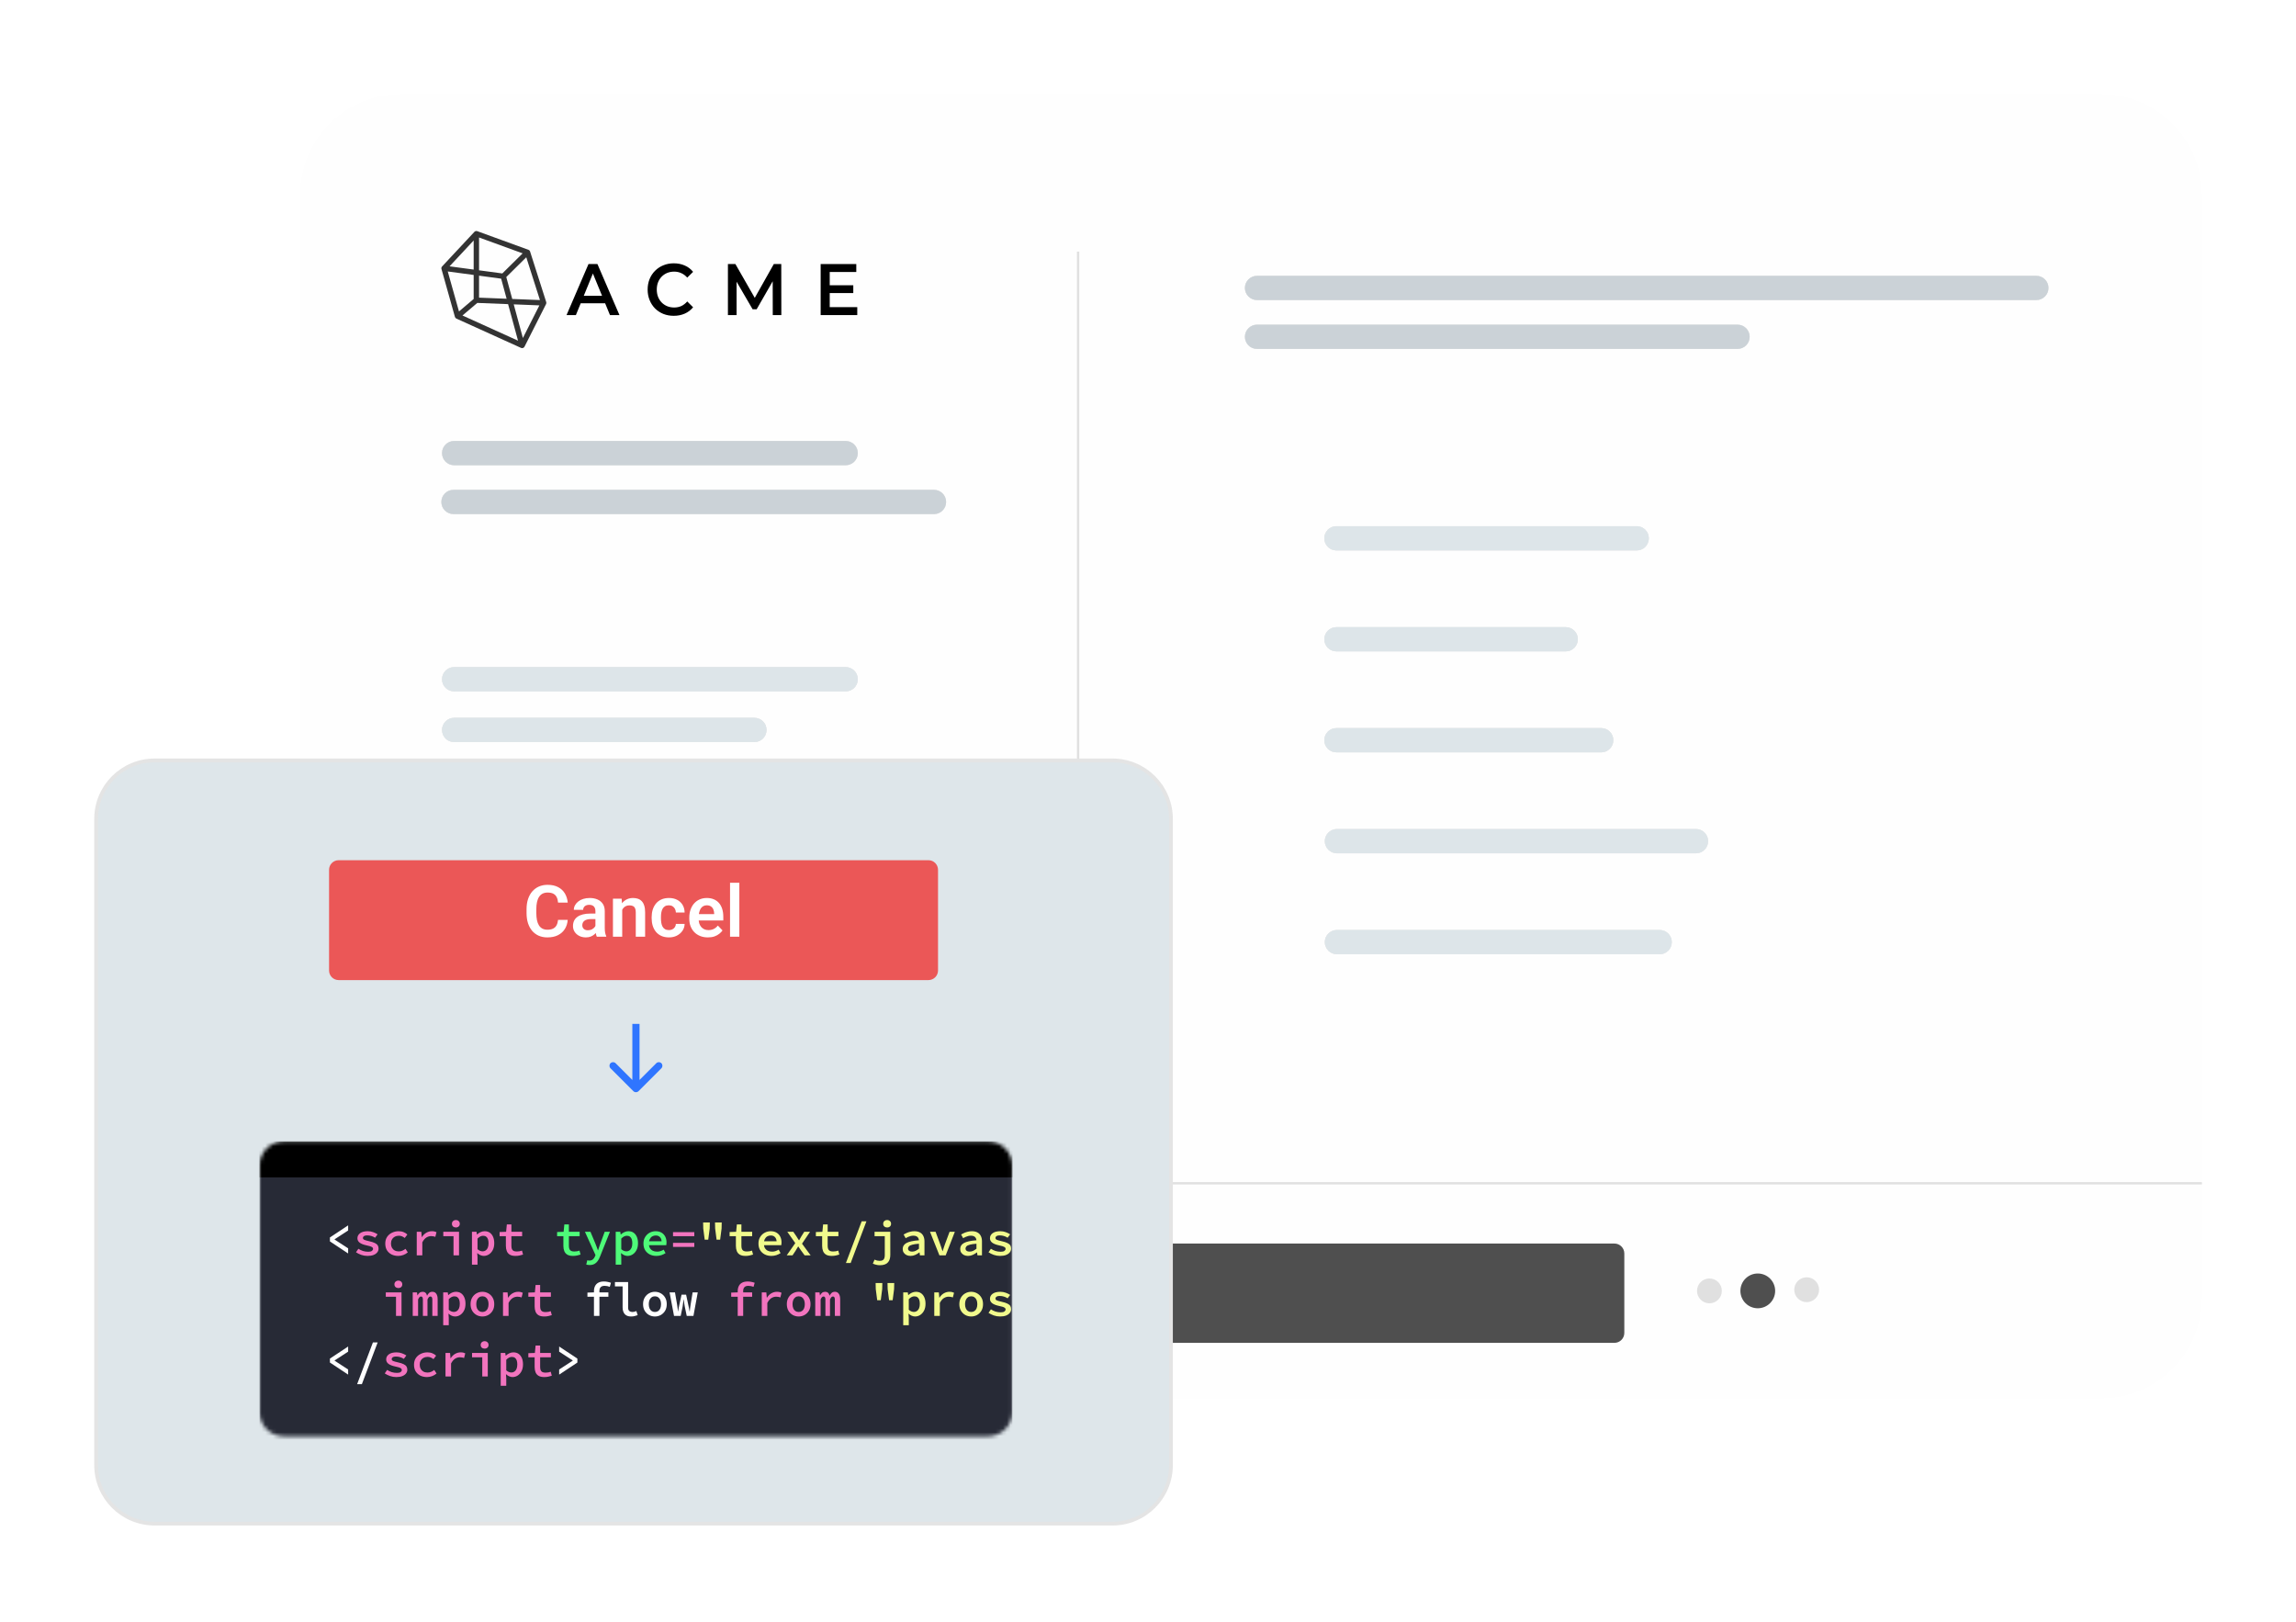 <svg width="610" height="431" viewBox="0 0 610 431" fill="none" xmlns="http://www.w3.org/2000/svg">
<g filter="url(#filter0_d_5740_4329)">
<path d="M558.18 25H106.533C91.721 25 79.713 37.008 79.713 51.82V344.693C79.713 359.506 91.721 371.513 106.533 371.513H558.18C572.993 371.513 585 359.506 585 344.693V51.82C585 37.008 572.993 25 558.18 25Z" fill="#FEFEFE"/>
<path fill-rule="evenodd" clip-rule="evenodd" d="M126.806 61.414C126.535 61.315 126.23 61.388 126.034 61.598L117.451 70.79C117.282 70.971 117.221 71.226 117.289 71.461L120.864 84.186C120.92 84.386 121.063 84.552 121.255 84.639L138.413 92.414C138.485 92.448 138.564 92.469 138.646 92.478C138.941 92.507 139.225 92.353 139.357 92.09L145.079 80.777C145.162 80.613 145.177 80.423 145.121 80.248L140.83 66.814C140.763 66.605 140.603 66.439 140.395 66.363L126.806 61.414ZM137.631 90.504L134.987 80.795L126.811 80.472L122.867 83.814L137.631 90.504ZM136.485 80.854L138.919 89.795L143.304 81.124L136.485 80.854ZM143.451 79.714L136.095 79.423L134.509 73.601L139.821 68.35L143.451 79.714ZM134.597 79.364L127.274 79.075V73.236L133.144 74.028L134.597 79.364ZM127.274 71.809L133.456 72.642L138.852 67.308L127.274 63.091V71.809ZM125.844 63.886V71.616L119.433 70.752L125.844 63.886ZM125.844 73.043V79.429L121.941 82.736L118.957 72.115L125.844 73.043Z" fill="#333333"/>
<path d="M150.518 83.706L156.353 70.147H158.724L164.577 83.706H162.058L157.038 71.483H158.001L153 83.706H150.518ZM153.204 80.567L153.852 78.592H160.854L161.502 80.567H153.204Z" fill="black"/>
<path d="M178.992 83.899C178.004 83.899 177.084 83.731 176.232 83.395C175.393 83.047 174.658 82.562 174.028 81.943C173.41 81.31 172.929 80.567 172.583 79.715C172.237 78.863 172.064 77.933 172.064 76.926C172.064 75.919 172.237 74.989 172.583 74.136C172.929 73.284 173.417 72.548 174.046 71.928C174.676 71.296 175.411 70.811 176.251 70.476C177.091 70.127 178.011 69.953 179.011 69.953C180.073 69.953 181.042 70.146 181.919 70.534C182.796 70.908 183.537 71.47 184.142 72.219L182.586 73.749C182.117 73.22 181.592 72.826 181.011 72.568C180.431 72.296 179.801 72.161 179.122 72.161C178.443 72.161 177.819 72.277 177.251 72.51C176.695 72.742 176.208 73.071 175.788 73.497C175.38 73.924 175.059 74.427 174.824 75.008C174.602 75.589 174.491 76.228 174.491 76.926C174.491 77.623 174.602 78.262 174.824 78.843C175.059 79.425 175.38 79.928 175.788 80.354C176.208 80.781 176.695 81.11 177.251 81.342C177.819 81.575 178.443 81.691 179.122 81.691C179.801 81.691 180.431 81.562 181.011 81.303C181.592 81.032 182.117 80.626 182.586 80.083L184.142 81.633C183.537 82.369 182.796 82.931 181.919 83.318C181.042 83.705 180.067 83.899 178.992 83.899Z" fill="black"/>
<path d="M193.396 83.706V70.147H195.379L201.047 80.044H200.009L205.586 70.147H207.567L207.585 83.706H205.308L205.288 73.885H205.77L201.028 82.156H199.953L195.138 73.885H195.693V83.706H193.396Z" fill="black"/>
<path d="M220.256 75.783H226.702V77.856H220.256V75.783ZM220.442 81.594H227.758V83.706H218.033V70.147H227.498V72.258H220.442V81.594Z" fill="black"/>
<path d="M541.016 73.276H333.966C332.189 73.276 330.748 74.717 330.748 76.494C330.748 78.272 332.189 79.713 333.966 79.713H541.016C542.794 79.713 544.235 78.272 544.235 76.494C544.235 74.717 542.794 73.276 541.016 73.276Z" fill="#E9E9E9"/>
<path d="M541.016 73.276H333.966C332.189 73.276 330.748 74.717 330.748 76.494C330.748 78.272 332.189 79.713 333.966 79.713H541.016C542.794 79.713 544.235 78.272 544.235 76.494C544.235 74.717 542.794 73.276 541.016 73.276Z" fill="#E9E9E9"/>
<path d="M541.016 73.276H333.966C332.189 73.276 330.748 74.717 330.748 76.494C330.748 78.272 332.189 79.713 333.966 79.713H541.016C542.794 79.713 544.235 78.272 544.235 76.494C544.235 74.717 542.794 73.276 541.016 73.276Z" fill="#CBD2D7"/>
<path d="M330.748 89.475C330.748 87.697 332.189 86.256 333.966 86.256H461.629C463.407 86.256 464.848 87.697 464.848 89.475C464.848 91.252 463.407 92.693 461.629 92.693H333.966C332.189 92.693 330.748 91.252 330.748 89.475Z" fill="#E9E9E9"/>
<path d="M330.748 89.475C330.748 87.697 332.189 86.256 333.966 86.256H461.629C463.407 86.256 464.848 87.697 464.848 89.475C464.848 91.252 463.407 92.693 461.629 92.693H333.966C332.189 92.693 330.748 91.252 330.748 89.475Z" fill="#E9E9E9"/>
<path d="M330.748 89.475C330.748 87.697 332.189 86.256 333.966 86.256H461.629C463.407 86.256 464.848 87.697 464.848 89.475C464.848 91.252 463.407 92.693 461.629 92.693H333.966C332.189 92.693 330.748 91.252 330.748 89.475Z" fill="#CBD2D7"/>
<path d="M585 314.357H79.713" stroke="#E0E0E0" stroke-width="0.615"/>
<path d="M286.432 283.544V66.839" stroke="#E0E0E0" stroke-width="0.615"/>
<path d="M268.526 339.72H183.775C181.998 339.72 180.557 341.161 180.557 342.939C180.557 344.716 181.998 346.157 183.775 346.157H268.526C270.303 346.157 271.744 344.716 271.744 342.939C271.744 341.161 270.303 339.72 268.526 339.72Z" fill="#E9E9E9"/>
<path d="M268.526 339.72H183.775C181.998 339.72 180.557 341.161 180.557 342.939C180.557 344.716 181.998 346.157 183.775 346.157H268.526C270.303 346.157 271.744 344.716 271.744 342.939C271.744 341.161 270.303 339.72 268.526 339.72Z" fill="#E9E9E9"/>
<path d="M268.526 339.72H183.775C181.998 339.72 180.557 341.161 180.557 342.939C180.557 344.716 181.998 346.157 183.775 346.157H268.526C270.303 346.157 271.744 344.716 271.744 342.939C271.744 341.161 270.303 339.72 268.526 339.72Z" fill="#CBD2D7"/>
<g filter="url(#filter1_d_5740_4329)">
<path d="M428.909 329.746H293.695C292.237 329.746 291.055 330.928 291.055 332.387V353.49C291.055 354.948 292.237 356.13 293.695 356.13H428.909C430.367 356.13 431.549 354.948 431.549 353.49V332.387C431.549 330.928 430.367 329.746 428.909 329.746Z" fill="#4F4F4F"/>
</g>
<path d="M454.158 346.238C455.98 346.238 457.456 344.761 457.456 342.94C457.456 341.118 455.98 339.641 454.158 339.641C452.336 339.641 450.859 341.118 450.859 342.94C450.859 344.761 452.336 346.238 454.158 346.238Z" fill="#E0E0E0"/>
<path d="M479.996 345.927C481.817 345.927 483.294 344.45 483.294 342.629C483.294 340.807 481.817 339.33 479.996 339.33C478.174 339.33 476.697 340.807 476.697 342.629C476.697 344.45 478.174 345.927 479.996 345.927Z" fill="#E0E0E0"/>
<path d="M467.006 347.556C469.556 347.556 471.623 345.489 471.623 342.939C471.623 340.389 469.556 338.321 467.006 338.321C464.456 338.321 462.389 340.389 462.389 342.939C462.389 345.489 464.456 347.556 467.006 347.556Z" fill="#4F4F4F"/>
<path d="M434.84 139.789H355.058C353.281 139.789 351.84 141.23 351.84 143.007C351.84 144.785 353.281 146.226 355.058 146.226H434.84C436.618 146.226 438.058 144.785 438.058 143.007C438.058 141.23 436.618 139.789 434.84 139.789Z" fill="#E9E9E9"/>
<path d="M434.84 139.789H355.058C353.281 139.789 351.84 141.23 351.84 143.007C351.84 144.785 353.281 146.226 355.058 146.226H434.84C436.618 146.226 438.058 144.785 438.058 143.007C438.058 141.23 436.618 139.789 434.84 139.789Z" fill="#E9E9E9"/>
<path d="M434.84 139.789H355.058C353.281 139.789 351.84 141.23 351.84 143.007C351.84 144.785 353.281 146.226 355.058 146.226H434.84C436.618 146.226 438.058 144.785 438.058 143.007C438.058 141.23 436.618 139.789 434.84 139.789Z" fill="#DDE5E9"/>
<path d="M425.41 193.429H355.058C353.281 193.429 351.84 194.87 351.84 196.648C351.84 198.425 353.281 199.866 355.058 199.866H425.41C427.187 199.866 428.628 198.425 428.628 196.648C428.628 194.87 427.187 193.429 425.41 193.429Z" fill="#E9E9E9"/>
<path d="M425.41 193.429H355.058C353.281 193.429 351.84 194.87 351.84 196.648C351.84 198.425 353.281 199.866 355.058 199.866H425.41C427.187 199.866 428.628 198.425 428.628 196.648C428.628 194.87 427.187 193.429 425.41 193.429Z" fill="#E9E9E9"/>
<path d="M425.41 193.429H355.058C353.281 193.429 351.84 194.87 351.84 196.648C351.84 198.425 353.281 199.866 355.058 199.866H425.41C427.187 199.866 428.628 198.425 428.628 196.648C428.628 194.87 427.187 193.429 425.41 193.429Z" fill="#DDE5E9"/>
<path d="M450.589 220.249H355.195C353.417 220.249 351.977 221.69 351.977 223.467C351.977 225.245 353.417 226.686 355.195 226.686H450.589C452.367 226.686 453.808 225.245 453.808 223.467C453.808 221.69 452.367 220.249 450.589 220.249Z" fill="#E9E9E9"/>
<path d="M450.589 220.249H355.195C353.417 220.249 351.977 221.69 351.977 223.467C351.977 225.245 353.417 226.686 355.195 226.686H450.589C452.367 226.686 453.808 225.245 453.808 223.467C453.808 221.69 452.367 220.249 450.589 220.249Z" fill="#E9E9E9"/>
<path d="M450.589 220.249H355.195C353.417 220.249 351.977 221.69 351.977 223.467C351.977 225.245 353.417 226.686 355.195 226.686H450.589C452.367 226.686 453.808 225.245 453.808 223.467C453.808 221.69 452.367 220.249 450.589 220.249Z" fill="#DDE5E9"/>
<path d="M440.942 247.069H355.195C353.417 247.069 351.977 248.51 351.977 250.287C351.977 252.065 353.417 253.506 355.195 253.506H440.942C442.72 253.506 444.16 252.065 444.16 250.287C444.16 248.51 442.72 247.069 440.942 247.069Z" fill="#E9E9E9"/>
<path d="M440.942 247.069H355.195C353.417 247.069 351.977 248.51 351.977 250.287C351.977 252.065 353.417 253.506 355.195 253.506H440.942C442.72 253.506 444.16 252.065 444.16 250.287C444.16 248.51 442.72 247.069 440.942 247.069Z" fill="#E9E9E9"/>
<path d="M440.942 247.069H355.195C353.417 247.069 351.977 248.51 351.977 250.287C351.977 252.065 353.417 253.506 355.195 253.506H440.942C442.72 253.506 444.16 252.065 444.16 250.287C444.16 248.51 442.72 247.069 440.942 247.069Z" fill="#DDE5E9"/>
<path d="M351.84 169.828C351.84 168.05 353.281 166.609 355.058 166.609H415.98C417.758 166.609 419.199 168.05 419.199 169.828C419.199 171.605 417.758 173.046 415.98 173.046H355.058C353.281 173.046 351.84 171.605 351.84 169.828Z" fill="#E9E9E9"/>
<path d="M351.84 169.828C351.84 168.05 353.281 166.609 355.058 166.609H415.98C417.758 166.609 419.199 168.05 419.199 169.828C419.199 171.605 417.758 173.046 415.98 173.046H355.058C353.281 173.046 351.84 171.605 351.84 169.828Z" fill="#E9E9E9"/>
<path d="M351.84 169.828C351.84 168.05 353.281 166.609 355.058 166.609H415.98C417.758 166.609 419.199 168.05 419.199 169.828C419.199 171.605 417.758 173.046 415.98 173.046H355.058C353.281 173.046 351.84 171.605 351.84 169.828Z" fill="#DDE5E9"/>
<path d="M224.685 177.23H120.654C118.876 177.23 117.436 178.671 117.436 180.448C117.436 182.226 118.876 183.667 120.654 183.667H224.685C226.463 183.667 227.904 182.226 227.904 180.448C227.904 178.671 226.463 177.23 224.685 177.23Z" fill="#E9E9E9"/>
<path d="M224.685 177.23H120.654C118.876 177.23 117.436 178.671 117.436 180.448C117.436 182.226 118.876 183.667 120.654 183.667H224.685C226.463 183.667 227.904 182.226 227.904 180.448C227.904 178.671 226.463 177.23 224.685 177.23Z" fill="#E9E9E9"/>
<path d="M224.685 177.23H120.654C118.876 177.23 117.436 178.671 117.436 180.448C117.436 182.226 118.876 183.667 120.654 183.667H224.685C226.463 183.667 227.904 182.226 227.904 180.448C227.904 178.671 226.463 177.23 224.685 177.23Z" fill="#DDE5E9"/>
<path d="M212.56 204.174H120.654C118.876 204.174 117.436 205.615 117.436 207.393C117.436 209.17 118.876 210.611 120.654 210.611H212.56C214.338 210.611 215.779 209.17 215.779 207.393C215.779 205.615 214.338 204.174 212.56 204.174Z" fill="#E9E9E9"/>
<path d="M212.56 204.174H120.654C118.876 204.174 117.436 205.615 117.436 207.393C117.436 209.17 118.876 210.611 120.654 210.611H212.56C214.338 210.611 215.779 209.17 215.779 207.393C215.779 205.615 214.338 204.174 212.56 204.174Z" fill="#E9E9E9"/>
<path d="M212.56 204.174H120.654C118.876 204.174 117.436 205.615 117.436 207.393C117.436 209.17 118.876 210.611 120.654 210.611H212.56C214.338 210.611 215.779 209.17 215.779 207.393C215.779 205.615 214.338 204.174 212.56 204.174Z" fill="#DDE5E9"/>
<path d="M117.436 220.864C117.436 219.086 118.877 217.646 120.654 217.646H186.964C188.742 217.646 190.183 219.086 190.183 220.864C190.183 222.642 188.742 224.082 186.964 224.082H120.654C118.877 224.082 117.436 222.642 117.436 220.864Z" fill="#E9E9E9"/>
<path d="M117.436 220.864C117.436 219.086 118.877 217.646 120.654 217.646H186.964C188.742 217.646 190.183 219.086 190.183 220.864C190.183 222.642 188.742 224.082 186.964 224.082H120.654C118.877 224.082 117.436 222.642 117.436 220.864Z" fill="#E9E9E9"/>
<path d="M117.436 220.864C117.436 219.086 118.877 217.646 120.654 217.646H186.964C188.742 217.646 190.183 219.086 190.183 220.864C190.183 222.642 188.742 224.082 186.964 224.082H120.654C118.877 224.082 117.436 222.642 117.436 220.864Z" fill="#DDE5E9"/>
<path d="M117.436 193.921C117.436 192.143 118.877 190.702 120.654 190.702H200.436C202.213 190.702 203.654 192.143 203.654 193.921C203.654 195.698 202.213 197.139 200.436 197.139H120.654C118.877 197.139 117.436 195.698 117.436 193.921Z" fill="#E9E9E9"/>
<path d="M117.436 193.921C117.436 192.143 118.877 190.702 120.654 190.702H200.436C202.213 190.702 203.654 192.143 203.654 193.921C203.654 195.698 202.213 197.139 200.436 197.139H120.654C118.877 197.139 117.436 195.698 117.436 193.921Z" fill="#E9E9E9"/>
<path d="M117.436 193.921C117.436 192.143 118.877 190.702 120.654 190.702H200.436C202.213 190.702 203.654 192.143 203.654 193.921C203.654 195.698 202.213 197.139 200.436 197.139H120.654C118.877 197.139 117.436 195.698 117.436 193.921Z" fill="#DDE5E9"/>
<path d="M224.685 117.154H120.654C118.876 117.154 117.436 118.595 117.436 120.372C117.436 122.15 118.876 123.591 120.654 123.591H224.685C226.463 123.591 227.904 122.15 227.904 120.372C227.904 118.595 226.463 117.154 224.685 117.154Z" fill="#E9E9E9"/>
<path d="M224.685 117.154H120.654C118.876 117.154 117.436 118.595 117.436 120.372C117.436 122.15 118.876 123.591 120.654 123.591H224.685C226.463 123.591 227.904 122.15 227.904 120.372C227.904 118.595 226.463 117.154 224.685 117.154Z" fill="#E9E9E9"/>
<path d="M224.685 117.154H120.654C118.876 117.154 117.436 118.595 117.436 120.372C117.436 122.15 118.876 123.591 120.654 123.591H224.685C226.463 123.591 227.904 122.15 227.904 120.372C227.904 118.595 226.463 117.154 224.685 117.154Z" fill="#CBD2D7"/>
<path d="M117.262 133.353C117.262 131.575 118.703 130.134 120.48 130.134H248.143C249.921 130.134 251.361 131.575 251.361 133.353C251.361 135.13 249.921 136.571 248.143 136.571H120.48C118.703 136.571 117.262 135.13 117.262 133.353Z" fill="#E9E9E9"/>
<path d="M117.262 133.353C117.262 131.575 118.703 130.134 120.48 130.134H248.143C249.921 130.134 251.361 131.575 251.361 133.353C251.361 135.13 249.921 136.571 248.143 136.571H120.48C118.703 136.571 117.262 135.13 117.262 133.353Z" fill="#E9E9E9"/>
<path d="M117.262 133.353C117.262 131.575 118.703 130.134 120.48 130.134H248.143C249.921 130.134 251.361 131.575 251.361 133.353C251.361 135.13 249.921 136.571 248.143 136.571H120.48C118.703 136.571 117.262 135.13 117.262 133.353Z" fill="#CBD2D7"/>
</g>
<g filter="url(#filter2_d_5740_4329)">
<path d="M295.547 202.012H41.093C32.502 202.012 25.537 208.976 25.537 217.567V389.215C25.537 397.806 32.502 404.77 41.093 404.77H295.547C304.138 404.77 311.103 397.806 311.103 389.215V217.567C311.103 208.976 304.138 202.012 295.547 202.012Z" fill="#DEE6EA"/>
<g filter="url(#filter3_d_5740_4329)">
<path d="M246.667 226.149H89.972C88.565 226.149 87.424 227.29 87.424 228.697V255.45C87.424 256.857 88.565 257.998 89.972 257.998H246.667C248.074 257.998 249.214 256.857 249.214 255.45V228.697C249.214 227.29 248.074 226.149 246.667 226.149Z" fill="#EB5757"/>
</g>
<path d="M148.263 244.376H150.83C150.762 245.284 150.51 246.09 150.074 246.793C149.639 247.489 149.033 248.037 148.255 248.435C147.477 248.833 146.535 249.032 145.427 249.032C144.575 249.032 143.807 248.883 143.123 248.584C142.445 248.279 141.863 247.847 141.378 247.287C140.899 246.721 140.532 246.043 140.276 245.253C140.022 244.457 139.895 243.564 139.895 242.575V241.54C139.895 240.551 140.025 239.658 140.286 238.862C140.548 238.065 140.921 237.387 141.406 236.828C141.897 236.262 142.485 235.826 143.17 235.521C143.86 235.217 144.631 235.064 145.484 235.064C146.591 235.064 147.526 235.269 148.292 235.68C149.057 236.084 149.652 236.641 150.074 237.35C150.497 238.059 150.752 238.874 150.839 239.795H148.273C148.224 239.222 148.099 238.737 147.9 238.339C147.708 237.941 147.415 237.639 147.023 237.434C146.637 237.223 146.124 237.117 145.484 237.117C144.986 237.117 144.547 237.21 144.167 237.397C143.794 237.583 143.483 237.863 143.235 238.237C142.986 238.604 142.8 239.064 142.675 239.618C142.551 240.165 142.489 240.799 142.489 241.521V242.575C142.489 243.266 142.544 243.885 142.656 244.432C142.769 244.98 142.942 245.443 143.178 245.822C143.415 246.202 143.72 246.491 144.093 246.69C144.467 246.889 144.911 246.989 145.427 246.989C146.056 246.989 146.566 246.889 146.958 246.69C147.356 246.491 147.657 246.199 147.862 245.813C148.075 245.427 148.208 244.948 148.263 244.376ZM158.192 246.699V242.044C158.192 241.701 158.133 241.406 158.014 241.157C157.896 240.908 157.716 240.715 157.473 240.579C157.231 240.442 156.923 240.373 156.55 240.373C156.22 240.373 155.931 240.429 155.682 240.541C155.439 240.653 155.253 240.812 155.122 241.017C154.991 241.216 154.927 241.446 154.927 241.708H152.454C152.454 241.291 152.552 240.896 152.752 240.523C152.952 240.143 153.234 239.807 153.601 239.515C153.974 239.216 154.419 238.983 154.935 238.815C155.458 238.647 156.042 238.563 156.689 238.563C157.455 238.563 158.135 238.694 158.733 238.955C159.337 239.21 159.809 239.596 160.151 240.112C160.5 240.628 160.674 241.278 160.674 242.062V246.466C160.674 246.97 160.705 247.402 160.767 247.763C160.836 248.118 160.935 248.426 161.065 248.687V248.845H158.556C158.438 248.59 158.348 248.267 158.285 247.875C158.223 247.477 158.192 247.085 158.192 246.699ZM158.537 242.697L158.556 244.162H156.997C156.612 244.162 156.273 244.202 155.98 244.283C155.688 244.357 155.449 244.469 155.262 244.619C155.076 244.762 154.935 244.936 154.842 245.141C154.748 245.34 154.702 245.567 154.702 245.822C154.702 246.071 154.758 246.295 154.87 246.494C154.988 246.693 155.156 246.852 155.374 246.97C155.598 247.082 155.859 247.138 156.158 247.138C156.593 247.138 156.972 247.051 157.296 246.877C157.619 246.696 157.871 246.479 158.052 246.224C158.232 245.969 158.328 245.726 158.341 245.496L159.05 246.56C158.963 246.815 158.833 247.085 158.659 247.371C158.484 247.657 158.26 247.925 157.986 248.174C157.713 248.423 157.383 248.628 156.997 248.79C156.612 248.951 156.163 249.032 155.654 249.032C155.001 249.032 154.416 248.901 153.9 248.64C153.384 248.379 152.976 248.021 152.677 247.567C152.379 247.113 152.23 246.597 152.23 246.018C152.23 245.483 152.329 245.011 152.528 244.6C152.727 244.19 153.022 243.844 153.415 243.564C153.807 243.278 154.291 243.064 154.87 242.921C155.454 242.771 156.124 242.697 156.876 242.697H158.537ZM165.311 240.905V248.845H162.848V238.75H165.162L165.311 240.905ZM164.92 243.434H164.191C164.198 242.7 164.297 242.034 164.489 241.437C164.683 240.84 164.953 240.327 165.302 239.897C165.657 239.468 166.076 239.138 166.561 238.908C167.047 238.678 167.588 238.563 168.185 238.563C168.67 238.563 169.109 238.632 169.501 238.768C169.892 238.905 170.228 239.123 170.508 239.422C170.794 239.72 171.012 240.112 171.161 240.597C171.317 241.076 171.395 241.667 171.395 242.37V248.845H168.913V242.351C168.913 241.891 168.844 241.527 168.708 241.26C168.577 240.992 168.384 240.803 168.128 240.691C167.881 240.579 167.573 240.523 167.205 240.523C166.826 240.523 166.493 240.6 166.207 240.756C165.927 240.905 165.691 241.114 165.498 241.381C165.311 241.649 165.167 241.956 165.069 242.305C164.969 242.653 164.92 243.029 164.92 243.434ZM177.712 247.091C178.06 247.091 178.37 247.023 178.645 246.886C178.919 246.749 179.136 246.556 179.297 246.308C179.466 246.059 179.556 245.77 179.569 245.44H181.891C181.88 246.124 181.686 246.737 181.313 247.278C180.94 247.819 180.442 248.248 179.82 248.566C179.204 248.877 178.514 249.032 177.749 249.032C176.971 249.032 176.293 248.901 175.715 248.64C175.136 248.379 174.654 248.015 174.268 247.549C173.889 247.082 173.603 246.541 173.41 245.925C173.223 245.309 173.13 244.65 173.13 243.947V243.648C173.13 242.945 173.223 242.286 173.41 241.67C173.603 241.054 173.889 240.513 174.268 240.047C174.654 239.58 175.136 239.216 175.715 238.955C176.293 238.694 176.968 238.563 177.74 238.563C178.554 238.563 179.269 238.722 179.885 239.039C180.507 239.356 180.992 239.804 181.341 240.383C181.696 240.961 181.88 241.642 181.891 242.426H179.569C179.556 242.065 179.475 241.742 179.325 241.456C179.176 241.17 178.965 240.939 178.691 240.765C178.418 240.591 178.085 240.504 177.692 240.504C177.276 240.504 176.927 240.591 176.647 240.765C176.374 240.939 176.159 241.179 176.004 241.484C175.855 241.782 175.748 242.118 175.686 242.491C175.63 242.858 175.603 243.244 175.603 243.648V243.947C175.603 244.357 175.63 244.749 175.686 245.123C175.748 245.496 175.855 245.832 176.004 246.13C176.159 246.423 176.374 246.656 176.647 246.83C176.927 247.004 177.283 247.091 177.712 247.091ZM188.068 249.032C187.304 249.032 186.616 248.908 186.007 248.659C185.397 248.41 184.878 248.065 184.448 247.623C184.025 247.175 183.699 246.656 183.468 246.065C183.244 245.468 183.133 244.827 183.133 244.143V243.77C183.133 242.992 183.244 242.286 183.468 241.652C183.693 241.011 184.01 240.46 184.42 240C184.831 239.54 185.322 239.185 185.895 238.936C186.467 238.688 187.099 238.563 187.788 238.563C188.504 238.563 189.135 238.684 189.683 238.927C190.23 239.163 190.687 239.499 191.054 239.935C191.421 240.37 191.698 240.893 191.884 241.502C192.071 242.106 192.164 242.774 192.164 243.508V244.544H184.253V242.846H189.739V242.659C189.726 242.267 189.652 241.91 189.515 241.586C189.378 241.257 189.166 240.995 188.881 240.803C188.594 240.603 188.224 240.504 187.77 240.504C187.403 240.504 187.083 240.585 186.809 240.747C186.542 240.902 186.318 241.126 186.137 241.418C185.963 241.705 185.833 242.047 185.745 242.445C185.658 242.843 185.615 243.284 185.615 243.77V244.143C185.615 244.566 185.671 244.958 185.782 245.319C185.9 245.679 186.072 245.993 186.296 246.261C186.526 246.522 186.799 246.727 187.117 246.877C187.44 247.02 187.808 247.091 188.218 247.091C188.734 247.091 189.2 246.992 189.618 246.793C190.04 246.588 190.407 246.286 190.718 245.888L191.96 247.175C191.748 247.486 191.462 247.785 191.101 248.071C190.746 248.357 190.317 248.59 189.813 248.771C189.31 248.945 188.728 249.032 188.068 249.032ZM196.429 234.514V248.845H193.956V234.514H196.429Z" fill="white"/>
<path d="M168.281 289.886C168.654 290.259 169.258 290.259 169.631 289.886L175.712 283.805C176.085 283.432 176.085 282.827 175.712 282.454C175.338 282.081 174.733 282.081 174.361 282.454L168.955 287.859L163.551 282.454C163.178 282.081 162.573 282.081 162.2 282.454C161.827 282.827 161.827 283.432 162.2 283.805L168.281 289.886ZM168.001 272.012V289.21L169.911 289.21V272.012H168.001Z" fill="#2F75FF"/>
<mask id="mask0_5740_4329" style="mask-type:luminance" maskUnits="userSpaceOnUse" x="68" y="303" width="201" height="79">
<path d="M262.524 303.223H75.388C71.833 303.223 68.951 306.105 68.951 309.66V375.134C68.951 378.689 71.833 381.571 75.388 381.571H262.524C266.079 381.571 268.961 378.689 268.961 375.134V309.66C268.961 306.105 266.079 303.223 262.524 303.223Z" fill="white"/>
</mask>
<g mask="url(#mask0_5740_4329)">
<g filter="url(#filter4_d_5740_4329)">
<path d="M268.961 303.223H68.951V381.571H268.961V303.223Z" fill="#272A36"/>
</g>
<path d="M92.493 332.999L87.652 329.789V328.744L92.493 325.534V326.897L88.888 329.241V329.292L92.493 331.636V332.999ZM273.861 333.649C273.206 333.649 272.616 333.521 272.089 333.267C271.571 333.003 271.159 332.63 270.854 332.146C270.556 331.653 270.408 331.062 270.408 330.375C270.408 329.678 270.569 329.088 270.892 328.603C271.224 328.111 271.66 327.738 272.204 327.482C272.748 327.22 273.334 327.088 273.962 327.088C274.472 327.088 274.922 327.173 275.312 327.343C275.704 327.504 276.025 327.712 276.281 327.967L275.58 328.885C275.334 328.689 275.084 328.54 274.828 328.438C274.583 328.336 274.319 328.286 274.039 328.286C273.622 328.286 273.253 328.375 272.93 328.553C272.616 328.723 272.369 328.965 272.191 329.279C272.013 329.594 271.924 329.958 271.924 330.375C271.924 330.791 272.009 331.156 272.178 331.47C272.357 331.784 272.599 332.027 272.905 332.196C273.219 332.367 273.584 332.452 274 332.452C274.357 332.452 274.684 332.383 274.982 332.248C275.279 332.111 275.546 331.951 275.784 331.763L276.396 332.706C276.038 333.012 275.639 333.245 275.198 333.406C274.756 333.568 274.31 333.649 273.861 333.649ZM278.773 333.495V327.241H279.983L280.111 328.655H280.148C280.463 328.145 280.849 327.759 281.308 327.495C281.775 327.224 282.276 327.088 282.811 327.088C283.066 327.088 283.286 327.109 283.474 327.152C283.661 327.194 283.843 327.258 284.021 327.343L283.715 328.579C283.511 328.51 283.329 328.464 283.168 328.438C283.015 328.404 282.82 328.388 282.581 328.388C282.158 328.388 281.741 328.51 281.334 328.757C280.935 329.004 280.573 329.432 280.25 330.043V333.495H278.773ZM288.539 333.495V328.4H285.826V327.241H290.004V333.495H288.539ZM289.163 326.094C288.866 326.094 288.616 326.005 288.412 325.827C288.216 325.648 288.118 325.411 288.118 325.114C288.118 324.816 288.216 324.578 288.412 324.4C288.616 324.214 288.866 324.119 289.163 324.119C289.469 324.119 289.72 324.214 289.915 324.4C290.11 324.578 290.208 324.816 290.208 325.114C290.208 325.411 290.11 325.648 289.915 325.827C289.72 326.005 289.469 326.094 289.163 326.094ZM293.439 335.967V327.241H294.649L294.764 327.954H294.802C295.073 327.699 295.383 327.491 295.732 327.33C296.089 327.169 296.445 327.088 296.802 327.088C297.354 327.088 297.817 327.22 298.191 327.482C298.564 327.746 298.852 328.115 299.056 328.592C299.26 329.067 299.362 329.627 299.362 330.273C299.362 330.986 299.231 331.593 298.967 332.094C298.704 332.595 298.36 332.983 297.935 333.254C297.519 333.517 297.069 333.649 296.586 333.649C296.305 333.649 296.012 333.586 295.706 333.458C295.409 333.33 295.133 333.148 294.878 332.91H294.84L294.916 334.006V335.967H293.439ZM296.28 332.439C296.577 332.439 296.844 332.358 297.082 332.196C297.319 332.035 297.507 331.797 297.642 331.483C297.779 331.16 297.846 330.761 297.846 330.286C297.846 329.869 297.796 329.513 297.694 329.215C297.592 328.918 297.434 328.694 297.222 328.54C297.018 328.379 296.742 328.298 296.395 328.298C296.157 328.298 295.914 328.358 295.668 328.477C295.422 328.596 295.172 328.787 294.916 329.05V331.865C295.146 332.069 295.383 332.218 295.63 332.311C295.877 332.396 296.092 332.439 296.28 332.439ZM305.014 333.649C304.376 333.649 303.871 333.538 303.498 333.317C303.124 333.088 302.856 332.774 302.695 332.374C302.534 331.975 302.453 331.513 302.453 330.986V328.4H300.785V327.304L302.517 327.241L302.708 325.279H303.918V327.241H306.772V328.4H303.918V330.973C303.918 331.313 303.965 331.598 304.059 331.827C304.152 332.048 304.304 332.213 304.517 332.324C304.729 332.426 305.009 332.476 305.358 332.476C305.629 332.476 305.876 332.456 306.097 332.413C306.317 332.371 306.529 332.311 306.733 332.235L307.014 333.292C306.733 333.386 306.432 333.466 306.109 333.534C305.787 333.61 305.421 333.649 305.014 333.649ZM157.802 349.587V342.989C157.802 342.496 157.896 342.058 158.082 341.677C158.269 341.286 158.557 340.985 158.949 340.772C159.34 340.551 159.841 340.441 160.452 340.441C160.791 340.441 161.114 340.475 161.42 340.543C161.734 340.603 162.031 340.683 162.312 340.785L162.007 341.867C161.777 341.774 161.552 341.707 161.331 341.664C161.118 341.622 160.885 341.6 160.63 341.6C160.155 341.6 159.806 341.719 159.585 341.957C159.364 342.186 159.255 342.522 159.255 342.963V349.587H157.802ZM156.07 344.492V343.396L157.84 343.333H161.636V344.492H156.07ZM167.632 349.741C166.91 349.741 166.358 349.528 165.976 349.104C165.603 348.67 165.415 348.071 165.415 347.308V341.753H163.376V340.594H166.88V347.384C166.88 347.809 166.986 348.11 167.199 348.288C167.42 348.459 167.687 348.544 168.001 348.544C168.162 348.544 168.328 348.526 168.498 348.492C168.667 348.45 168.86 348.386 169.071 348.301L169.415 349.384C169.118 349.485 168.838 349.571 168.574 349.639C168.32 349.706 168.006 349.741 167.632 349.741ZM173.996 349.741C173.445 349.741 172.931 349.613 172.456 349.359C171.979 349.095 171.593 348.722 171.296 348.238C170.999 347.745 170.85 347.154 170.85 346.467C170.85 345.77 170.999 345.18 171.296 344.695C171.593 344.203 171.979 343.83 172.456 343.574C172.931 343.311 173.445 343.18 173.996 343.18C174.549 343.18 175.062 343.311 175.538 343.574C176.014 343.83 176.4 344.203 176.697 344.695C176.995 345.18 177.144 345.77 177.144 346.467C177.144 347.154 176.995 347.745 176.697 348.238C176.4 348.722 176.014 349.095 175.538 349.359C175.062 349.613 174.549 349.741 173.996 349.741ZM173.996 348.544C174.336 348.544 174.629 348.459 174.876 348.288C175.121 348.119 175.309 347.876 175.436 347.562C175.563 347.248 175.627 346.883 175.627 346.467C175.627 346.05 175.563 345.686 175.436 345.371C175.309 345.057 175.121 344.814 174.876 344.645C174.629 344.467 174.336 344.378 173.996 344.378C173.657 344.378 173.364 344.467 173.117 344.645C172.879 344.814 172.693 345.057 172.557 345.371C172.43 345.686 172.365 346.05 172.365 346.467C172.365 346.883 172.43 347.248 172.557 347.562C172.693 347.876 172.879 348.119 173.117 348.288C173.364 348.459 173.657 348.544 173.996 348.544ZM179.075 349.587L177.89 343.333H179.329L179.89 346.581C179.94 346.887 179.983 347.189 180.018 347.486C180.06 347.774 180.098 348.071 180.132 348.377H180.17C180.213 348.071 180.259 347.77 180.311 347.473C180.37 347.176 180.434 346.879 180.502 346.581L181.074 343.944H182.285L182.846 346.581C182.913 346.887 182.978 347.189 183.037 347.486C183.104 347.774 183.16 348.071 183.202 348.377H183.253C183.296 348.071 183.329 347.774 183.355 347.486C183.389 347.189 183.431 346.887 183.483 346.581L184.017 343.333H185.381L184.234 349.587H182.451L181.928 347.091C181.885 346.844 181.839 346.568 181.788 346.263C181.746 345.957 181.703 345.617 181.661 345.244H181.61C181.568 345.566 181.525 345.877 181.482 346.174C181.449 346.471 181.406 346.777 181.355 347.091L180.846 349.587H179.075ZM92.493 365.183L87.652 361.973V360.928L92.493 357.718V359.081L88.888 361.425V361.476L92.493 363.82V365.183ZM94.883 367.719L99.075 356.635H100.336L96.144 367.719H94.883ZM148.558 365.183V363.82L152.164 361.476V361.425L148.558 359.081V357.718L153.399 360.928V361.973L148.558 365.183Z" fill="white"/>
<path d="M97.648 333.649C97.062 333.649 96.502 333.555 95.967 333.369C95.432 333.174 94.969 332.944 94.578 332.68L95.215 331.751C95.589 331.997 95.992 332.192 96.425 332.337C96.859 332.473 97.33 332.541 97.839 332.541C98.273 332.541 98.591 332.469 98.795 332.324C99.007 332.17 99.113 331.992 99.113 331.789C99.113 331.687 99.088 331.593 99.037 331.509C98.995 331.424 98.914 331.348 98.795 331.279C98.676 331.203 98.502 331.131 98.273 331.062C98.043 330.995 97.746 330.923 97.381 330.846C96.549 330.667 95.937 330.426 95.546 330.12C95.156 329.815 94.96 329.427 94.96 328.961C94.96 328.408 95.198 327.959 95.674 327.61C96.158 327.262 96.837 327.088 97.712 327.088C98.23 327.088 98.714 327.173 99.164 327.343C99.623 327.512 100.009 327.703 100.324 327.916L99.648 328.82C99.351 328.616 99.024 328.464 98.668 328.362C98.311 328.252 97.95 328.196 97.585 328.196C97.304 328.196 97.079 328.226 96.909 328.286C96.748 328.345 96.625 328.43 96.54 328.54C96.464 328.642 96.425 328.757 96.425 328.885C96.425 329.106 96.553 329.271 96.808 329.381C97.062 329.492 97.478 329.611 98.056 329.737C98.727 329.882 99.245 330.047 99.61 330.234C99.975 330.413 100.226 330.621 100.362 330.858C100.506 331.088 100.578 331.372 100.578 331.712C100.578 332.069 100.464 332.396 100.234 332.693C100.014 332.983 99.687 333.215 99.254 333.393C98.82 333.564 98.285 333.649 97.648 333.649ZM105.809 333.649C105.155 333.649 104.565 333.521 104.039 333.267C103.521 333.003 103.109 332.63 102.803 332.146C102.506 331.653 102.357 331.062 102.357 330.375C102.357 329.678 102.518 329.088 102.841 328.603C103.172 328.111 103.61 327.738 104.153 327.482C104.697 327.22 105.283 327.088 105.911 327.088C106.421 327.088 106.871 327.173 107.262 327.343C107.652 327.504 107.975 327.712 108.23 327.967L107.529 328.885C107.283 328.689 107.032 328.54 106.778 328.438C106.531 328.336 106.268 328.286 105.988 328.286C105.572 328.286 105.202 328.375 104.879 328.553C104.565 328.723 104.319 328.965 104.141 329.279C103.962 329.594 103.873 329.958 103.873 330.375C103.873 330.791 103.958 331.156 104.128 331.47C104.306 331.784 104.548 332.027 104.854 332.196C105.168 332.367 105.533 332.452 105.949 332.452C106.306 332.452 106.633 332.383 106.93 332.248C107.228 332.111 107.495 331.951 107.733 331.763L108.344 332.706C107.988 333.012 107.589 333.245 107.147 333.406C106.705 333.568 106.259 333.649 105.809 333.649ZM110.722 333.495V327.241H111.932L112.059 328.655H112.098C112.412 328.145 112.798 327.759 113.257 327.495C113.724 327.224 114.225 327.088 114.76 327.088C115.015 327.088 115.236 327.109 115.423 327.152C115.61 327.194 115.792 327.258 115.97 327.343L115.665 328.579C115.461 328.51 115.278 328.464 115.117 328.438C114.964 328.404 114.769 328.388 114.531 328.388C114.106 328.388 113.69 328.51 113.282 328.757C112.883 329.004 112.522 329.432 112.2 330.043V333.495H110.722ZM120.488 333.495V328.4H117.774V327.241H121.953V333.495H120.488ZM121.112 326.094C120.815 326.094 120.564 326.005 120.361 325.827C120.165 325.648 120.068 325.411 120.068 325.114C120.068 324.816 120.165 324.578 120.361 324.4C120.564 324.214 120.815 324.119 121.112 324.119C121.418 324.119 121.669 324.214 121.864 324.4C122.059 324.578 122.157 324.816 122.157 325.114C122.157 325.411 122.059 325.648 121.864 325.827C121.669 326.005 121.418 326.094 121.112 326.094ZM125.388 335.967V327.241H126.598L126.713 327.954H126.751C127.023 327.699 127.333 327.491 127.681 327.33C128.038 327.169 128.394 327.088 128.751 327.088C129.303 327.088 129.766 327.22 130.14 327.482C130.513 327.746 130.802 328.115 131.006 328.592C131.21 329.067 131.312 329.627 131.312 330.273C131.312 330.986 131.18 331.593 130.917 332.094C130.653 332.595 130.309 332.983 129.885 333.254C129.469 333.517 129.018 333.649 128.534 333.649C128.254 333.649 127.961 333.586 127.655 333.458C127.358 333.33 127.082 333.148 126.827 332.91H126.789L126.866 334.006V335.967H125.388ZM128.229 332.439C128.526 332.439 128.793 332.358 129.031 332.196C129.269 332.035 129.456 331.797 129.592 331.483C129.728 331.16 129.796 330.761 129.796 330.286C129.796 329.869 129.745 329.513 129.643 329.215C129.541 328.918 129.384 328.694 129.171 328.54C128.967 328.379 128.691 328.298 128.343 328.298C128.105 328.298 127.863 328.358 127.617 328.477C127.371 328.596 127.12 328.787 126.866 329.05V331.865C127.095 332.069 127.333 332.218 127.579 332.311C127.825 332.396 128.042 332.439 128.229 332.439ZM136.963 333.649C136.326 333.649 135.821 333.538 135.447 333.317C135.073 333.088 134.805 332.774 134.644 332.374C134.483 331.975 134.402 331.513 134.402 330.986V328.4H132.734V327.304L134.466 327.241L134.657 325.279H135.867V327.241H138.721V328.4H135.867V330.973C135.867 331.313 135.914 331.598 136.008 331.827C136.101 332.048 136.253 332.213 136.466 332.324C136.678 332.426 136.958 332.476 137.307 332.476C137.578 332.476 137.825 332.456 138.046 332.413C138.267 332.371 138.478 332.311 138.682 332.235L138.963 333.292C138.682 333.386 138.381 333.466 138.059 333.534C137.736 333.61 137.37 333.649 136.963 333.649ZM178.808 328.4V327.33H184.464V328.4H178.808ZM178.808 331.253V330.184H184.464V331.253H178.808ZM105.211 349.587V344.492H102.497V343.333H106.676V349.587H105.211ZM105.835 342.186C105.538 342.186 105.287 342.097 105.083 341.919C104.888 341.74 104.79 341.503 104.79 341.206C104.79 340.908 104.888 340.67 105.083 340.492C105.287 340.306 105.538 340.211 105.835 340.211C106.141 340.211 106.391 340.306 106.586 340.492C106.782 340.67 106.879 340.908 106.879 341.206C106.879 341.503 106.782 341.74 106.586 341.919C106.391 342.097 106.141 342.186 105.835 342.186ZM109.652 349.587V343.333H110.786L110.9 344.123H110.938C111.074 343.851 111.248 343.626 111.461 343.448C111.673 343.269 111.962 343.18 112.327 343.18C112.616 343.18 112.858 343.269 113.053 343.448C113.248 343.617 113.384 343.877 113.461 344.224C113.605 343.919 113.788 343.669 114.009 343.472C114.229 343.277 114.522 343.18 114.888 343.18C115.329 343.18 115.669 343.354 115.907 343.702C116.153 344.042 116.276 344.526 116.276 345.155V349.587H114.862V345.256C114.862 344.704 114.697 344.428 114.365 344.428C114.196 344.428 114.051 344.492 113.932 344.619C113.822 344.747 113.703 344.946 113.575 345.218V349.587H112.352V345.256C112.352 344.985 112.314 344.781 112.238 344.645C112.161 344.5 112.034 344.428 111.856 344.428C111.694 344.428 111.554 344.492 111.435 344.619C111.316 344.747 111.197 344.946 111.078 345.218V349.587H109.652ZM117.749 352.059V343.333H118.959L119.074 344.046H119.112C119.384 343.791 119.694 343.583 120.042 343.422C120.399 343.261 120.756 343.18 121.112 343.18C121.664 343.18 122.127 343.311 122.501 343.574C122.875 343.838 123.163 344.207 123.367 344.684C123.571 345.159 123.673 345.719 123.673 346.365C123.673 347.078 123.541 347.685 123.278 348.186C123.015 348.687 122.671 349.075 122.246 349.346C121.83 349.609 121.38 349.741 120.896 349.741C120.615 349.741 120.322 349.677 120.017 349.55C119.719 349.422 119.443 349.24 119.189 349.002H119.15L119.227 350.098V352.059H117.749ZM120.59 348.531C120.887 348.531 121.155 348.45 121.392 348.288C121.63 348.127 121.817 347.889 121.953 347.575C122.089 347.252 122.157 346.853 122.157 346.378C122.157 345.961 122.106 345.605 122.004 345.307C121.902 345.01 121.745 344.785 121.533 344.632C121.329 344.471 121.053 344.39 120.705 344.39C120.467 344.39 120.225 344.45 119.978 344.569C119.732 344.688 119.482 344.879 119.227 345.142V347.957C119.456 348.161 119.694 348.31 119.94 348.403C120.187 348.488 120.403 348.531 120.59 348.531ZM128.165 349.741C127.613 349.741 127.099 349.613 126.623 349.359C126.148 349.095 125.761 348.722 125.464 348.238C125.167 347.745 125.018 347.154 125.018 346.467C125.018 345.77 125.167 345.18 125.464 344.695C125.761 344.203 126.148 343.83 126.623 343.574C127.099 343.311 127.613 343.18 128.165 343.18C128.717 343.18 129.231 343.311 129.706 343.574C130.182 343.83 130.568 344.203 130.866 344.695C131.163 345.18 131.312 345.77 131.312 346.467C131.312 347.154 131.163 347.745 130.866 348.238C130.568 348.722 130.182 349.095 129.706 349.359C129.231 349.613 128.717 349.741 128.165 349.741ZM128.165 348.544C128.505 348.544 128.798 348.459 129.044 348.288C129.29 348.119 129.477 347.876 129.605 347.562C129.732 347.248 129.796 346.883 129.796 346.467C129.796 346.05 129.732 345.686 129.605 345.371C129.477 345.057 129.29 344.814 129.044 344.645C128.798 344.467 128.505 344.378 128.165 344.378C127.825 344.378 127.532 344.467 127.286 344.645C127.048 344.814 126.861 345.057 126.725 345.371C126.598 345.686 126.534 346.05 126.534 346.467C126.534 346.883 126.598 347.248 126.725 347.562C126.861 347.876 127.048 348.119 127.286 348.288C127.532 348.459 127.825 348.544 128.165 348.544ZM133.638 349.587V343.333H134.848L134.976 344.747H135.013C135.328 344.237 135.715 343.851 136.173 343.587C136.64 343.316 137.142 343.18 137.676 343.18C137.931 343.18 138.152 343.201 138.339 343.244C138.526 343.286 138.708 343.35 138.886 343.435L138.58 344.671C138.377 344.602 138.194 344.556 138.033 344.53C137.88 344.496 137.685 344.48 137.448 344.48C137.023 344.48 136.606 344.602 136.199 344.849C135.8 345.096 135.438 345.524 135.115 346.135V349.587H133.638ZM144.602 349.741C143.965 349.741 143.459 349.63 143.086 349.409C142.712 349.18 142.445 348.866 142.283 348.466C142.122 348.067 142.041 347.605 142.041 347.078V344.492H140.372V343.396L142.105 343.333L142.295 341.371H143.506V343.333H146.359V344.492H143.506V347.065C143.506 347.405 143.553 347.69 143.646 347.919C143.739 348.14 143.893 348.305 144.105 348.416C144.317 348.518 144.598 348.568 144.945 348.568C145.218 348.568 145.463 348.548 145.684 348.505C145.905 348.463 146.118 348.403 146.322 348.327L146.602 349.384C146.322 349.478 146.02 349.558 145.697 349.626C145.374 349.702 145.01 349.741 144.602 349.741ZM195.996 349.587V342.989C195.996 342.496 196.09 342.058 196.276 341.677C196.463 341.286 196.752 340.985 197.142 340.772C197.533 340.551 198.035 340.441 198.646 340.441C198.985 340.441 199.308 340.475 199.614 340.543C199.928 340.603 200.225 340.683 200.505 340.785L200.2 341.867C199.971 341.774 199.746 341.707 199.525 341.664C199.313 341.622 199.079 341.6 198.824 341.6C198.348 341.6 198 341.719 197.779 341.957C197.558 342.186 197.448 342.522 197.448 342.963V349.587H195.996ZM194.264 344.492V343.396L196.034 343.333H199.831V344.492H194.264ZM202.386 349.587V343.333H203.596L203.724 344.747H203.762C204.077 344.237 204.463 343.851 204.921 343.587C205.389 343.316 205.89 343.18 206.425 343.18C206.679 343.18 206.9 343.201 207.087 343.244C207.274 343.286 207.456 343.35 207.635 343.435L207.33 344.671C207.126 344.602 206.942 344.556 206.781 344.53C206.629 344.496 206.433 344.48 206.196 344.48C205.771 344.48 205.354 344.602 204.947 344.849C204.548 345.096 204.187 345.524 203.864 346.135V349.587H202.386ZM212.19 349.741C211.639 349.741 211.125 349.613 210.649 349.359C210.173 349.095 209.787 348.722 209.49 348.238C209.193 347.745 209.044 347.154 209.044 346.467C209.044 345.77 209.193 345.18 209.49 344.695C209.787 344.203 210.173 343.83 210.649 343.574C211.125 343.311 211.639 343.18 212.19 343.18C212.743 343.18 213.257 343.311 213.732 343.574C214.207 343.83 214.594 344.203 214.892 344.695C215.189 345.18 215.337 345.77 215.337 346.467C215.337 347.154 215.189 347.745 214.892 348.238C214.594 348.722 214.207 349.095 213.732 349.359C213.257 349.613 212.743 349.741 212.19 349.741ZM212.19 348.544C212.53 348.544 212.823 348.459 213.07 348.288C213.316 348.119 213.502 347.876 213.63 347.562C213.758 347.248 213.821 346.883 213.821 346.467C213.821 346.05 213.758 345.686 213.63 345.371C213.502 345.057 213.316 344.814 213.07 344.645C212.823 344.467 212.53 344.378 212.19 344.378C211.851 344.378 211.557 344.467 211.312 344.645C211.074 344.814 210.887 345.057 210.751 345.371C210.624 345.686 210.56 346.05 210.56 346.467C210.56 346.883 210.624 347.248 210.751 347.562C210.887 347.876 211.074 348.119 211.312 348.288C211.557 348.459 211.851 348.544 212.19 348.544ZM216.593 349.587V343.333H217.727L217.842 344.123H217.88C218.016 343.851 218.191 343.626 218.403 343.448C218.615 343.269 218.904 343.18 219.269 343.18C219.557 343.18 219.8 343.269 219.995 343.448C220.19 343.617 220.326 343.877 220.403 344.224C220.547 343.919 220.73 343.669 220.951 343.472C221.171 343.277 221.465 343.18 221.829 343.18C222.271 343.18 222.61 343.354 222.849 343.702C223.095 344.042 223.218 344.526 223.218 345.155V349.587H221.804V345.256C221.804 344.704 221.638 344.428 221.307 344.428C221.137 344.428 220.993 344.492 220.874 344.619C220.763 344.747 220.645 344.946 220.517 345.218V349.587H219.294V345.256C219.294 344.985 219.256 344.781 219.18 344.645C219.103 344.5 218.976 344.428 218.798 344.428C218.636 344.428 218.496 344.492 218.377 344.619C218.258 344.747 218.139 344.946 218.02 345.218V349.587H216.593ZM105.287 365.833C104.701 365.833 104.141 365.739 103.605 365.553C103.07 365.357 102.607 365.128 102.217 364.864L102.854 363.935C103.228 364.181 103.631 364.376 104.064 364.521C104.497 364.657 104.969 364.724 105.478 364.724C105.911 364.724 106.23 364.653 106.434 364.508C106.646 364.354 106.752 364.176 106.752 363.972C106.752 363.871 106.727 363.777 106.676 363.692C106.633 363.608 106.552 363.532 106.434 363.463C106.315 363.387 106.141 363.315 105.911 363.246C105.682 363.179 105.385 363.107 105.02 363.029C104.187 362.851 103.576 362.61 103.185 362.304C102.794 361.999 102.599 361.611 102.599 361.145C102.599 360.592 102.837 360.143 103.312 359.794C103.797 359.446 104.476 359.271 105.351 359.271C105.869 359.271 106.353 359.357 106.803 359.527C107.262 359.696 107.648 359.887 107.962 360.1L107.287 361.004C106.99 360.8 106.663 360.648 106.306 360.546C105.949 360.435 105.589 360.38 105.223 360.38C104.943 360.38 104.718 360.41 104.548 360.47C104.387 360.529 104.264 360.614 104.179 360.724C104.102 360.826 104.064 360.941 104.064 361.068C104.064 361.289 104.191 361.455 104.446 361.565C104.701 361.676 105.117 361.795 105.695 361.921C106.366 362.066 106.884 362.231 107.249 362.418C107.614 362.597 107.865 362.805 108.001 363.042C108.145 363.272 108.217 363.556 108.217 363.896C108.217 364.252 108.102 364.58 107.873 364.877C107.652 365.166 107.325 365.399 106.892 365.577C106.459 365.748 105.924 365.833 105.287 365.833ZM113.448 365.833C112.794 365.833 112.204 365.705 111.677 365.451C111.159 365.187 110.747 364.814 110.442 364.33C110.144 363.837 109.996 363.246 109.996 362.559C109.996 361.862 110.157 361.272 110.48 360.787C110.811 360.295 111.248 359.922 111.792 359.666C112.335 359.403 112.922 359.271 113.55 359.271C114.06 359.271 114.51 359.357 114.9 359.527C115.291 359.688 115.614 359.896 115.869 360.151L115.168 361.068C114.922 360.873 114.671 360.724 114.416 360.622C114.17 360.52 113.907 360.47 113.626 360.47C113.21 360.47 112.841 360.559 112.518 360.737C112.204 360.906 111.958 361.149 111.779 361.463C111.601 361.778 111.512 362.142 111.512 362.559C111.512 362.975 111.597 363.34 111.766 363.654C111.945 363.968 112.187 364.211 112.493 364.38C112.807 364.551 113.172 364.635 113.588 364.635C113.945 364.635 114.272 364.567 114.569 364.432C114.866 364.295 115.134 364.134 115.372 363.947L115.983 364.89C115.627 365.195 115.227 365.429 114.786 365.59C114.344 365.752 113.898 365.833 113.448 365.833ZM118.361 365.679V359.425H119.571L119.698 360.839H119.736C120.051 360.329 120.437 359.943 120.896 359.679C121.363 359.408 121.864 359.271 122.399 359.271C122.654 359.271 122.875 359.293 123.061 359.336C123.248 359.378 123.431 359.442 123.609 359.527L123.303 360.763C123.1 360.694 122.917 360.648 122.756 360.622C122.603 360.588 122.407 360.572 122.17 360.572C121.745 360.572 121.329 360.694 120.921 360.941C120.522 361.187 120.161 361.616 119.838 362.227V365.679H118.361ZM128.127 365.679V360.584H125.413V359.425H129.592V365.679H128.127ZM128.751 358.278C128.454 358.278 128.203 358.189 127.999 358.011C127.804 357.832 127.706 357.595 127.706 357.298C127.706 357 127.804 356.762 127.999 356.584C128.203 356.397 128.454 356.303 128.751 356.303C129.057 356.303 129.307 356.397 129.503 356.584C129.698 356.762 129.796 357 129.796 357.298C129.796 357.595 129.698 357.832 129.503 358.011C129.307 358.189 129.057 358.278 128.751 358.278ZM133.027 368.151V359.425H134.237L134.351 360.138H134.39C134.661 359.883 134.972 359.675 135.319 359.514C135.676 359.353 136.033 359.271 136.39 359.271C136.942 359.271 137.405 359.403 137.778 359.666C138.152 359.93 138.441 360.299 138.645 360.776C138.849 361.251 138.951 361.811 138.951 362.457C138.951 363.17 138.819 363.777 138.556 364.278C138.292 364.779 137.949 365.167 137.524 365.438C137.107 365.701 136.657 365.833 136.173 365.833C135.893 365.833 135.6 365.769 135.294 365.642C134.997 365.514 134.72 365.332 134.466 365.094H134.428L134.504 366.19V368.151H133.027ZM135.867 364.623C136.164 364.623 136.433 364.542 136.67 364.38C136.908 364.219 137.095 363.981 137.231 363.667C137.366 363.344 137.435 362.945 137.435 362.469C137.435 362.053 137.383 361.697 137.281 361.399C137.179 361.102 137.023 360.877 136.81 360.724C136.606 360.563 136.331 360.482 135.982 360.482C135.744 360.482 135.503 360.542 135.256 360.661C135.009 360.78 134.759 360.971 134.504 361.234V364.049C134.733 364.252 134.972 364.402 135.217 364.495C135.464 364.58 135.681 364.623 135.867 364.623ZM144.602 365.833C143.965 365.833 143.459 365.722 143.086 365.501C142.712 365.272 142.445 364.958 142.283 364.558C142.122 364.159 142.041 363.697 142.041 363.17V360.584H140.372V359.488L142.105 359.425L142.295 357.463H143.506V359.425H146.359V360.584H143.506V363.157C143.506 363.497 143.553 363.782 143.646 364.011C143.739 364.232 143.893 364.397 144.105 364.508C144.317 364.61 144.598 364.66 144.945 364.66C145.218 364.66 145.463 364.64 145.684 364.597C145.905 364.555 146.118 364.495 146.322 364.419L146.602 365.475C146.322 365.57 146.02 365.65 145.697 365.718C145.374 365.794 145.01 365.833 144.602 365.833Z" fill="#F274BE"/>
<path d="M152.241 333.649C151.603 333.649 151.098 333.538 150.725 333.317C150.351 333.088 150.083 332.774 149.922 332.374C149.76 331.975 149.68 331.513 149.68 330.986V328.4H148.012V327.304L149.744 327.241L149.935 325.279H151.145V327.241H153.999V328.4H151.145V330.973C151.145 331.313 151.191 331.598 151.285 331.827C151.378 332.048 151.532 332.213 151.744 332.324C151.956 332.426 152.236 332.476 152.585 332.476C152.856 332.476 153.103 332.456 153.323 332.413C153.544 332.371 153.757 332.311 153.96 332.235L154.24 333.292C153.96 333.386 153.659 333.466 153.336 333.534C153.013 333.61 152.648 333.649 152.241 333.649ZM156.643 336.069C156.483 336.069 156.321 336.056 156.16 336.031C156.006 336.006 155.871 335.976 155.752 335.942L156.032 334.796C156.117 334.821 156.201 334.842 156.287 334.859C156.381 334.876 156.47 334.885 156.554 334.885C156.953 334.885 157.272 334.783 157.51 334.579C157.747 334.375 157.931 334.12 158.057 333.814L158.211 333.419L155.408 327.241H156.873L158.159 330.311C158.27 330.591 158.385 330.888 158.504 331.203C158.623 331.517 158.738 331.831 158.848 332.146H158.898C159 331.849 159.102 331.543 159.204 331.229C159.315 330.906 159.421 330.6 159.523 330.311L160.657 327.241H162.045L159.434 333.776C159.263 334.243 159.055 334.646 158.809 334.987C158.563 335.334 158.266 335.602 157.918 335.789C157.569 335.976 157.144 336.069 156.643 336.069ZM163.581 335.967V327.241H164.791L164.906 327.954H164.945C165.216 327.699 165.526 327.491 165.875 327.33C166.231 327.169 166.588 327.088 166.944 327.088C167.497 327.088 167.959 327.219 168.334 327.482C168.707 327.746 168.996 328.115 169.199 328.592C169.403 329.067 169.505 329.627 169.505 330.273C169.505 330.986 169.374 331.593 169.11 332.094C168.848 332.595 168.503 332.983 168.078 333.254C167.662 333.517 167.213 333.649 166.728 333.649C166.448 333.649 166.155 333.585 165.849 333.458C165.552 333.33 165.276 333.148 165.021 332.91H164.983L165.06 334.006V335.967H163.581ZM166.422 332.439C166.72 332.439 166.987 332.358 167.226 332.196C167.463 332.035 167.649 331.797 167.786 331.483C167.922 331.16 167.989 330.761 167.989 330.286C167.989 329.869 167.939 329.513 167.837 329.215C167.735 328.918 167.577 328.694 167.365 328.54C167.161 328.379 166.885 328.298 166.537 328.298C166.3 328.298 166.057 328.358 165.81 328.477C165.565 328.596 165.314 328.787 165.06 329.05V331.865C165.289 332.069 165.526 332.218 165.773 332.311C166.019 332.396 166.235 332.439 166.422 332.439ZM174.38 333.649C173.743 333.649 173.166 333.521 172.647 333.267C172.129 333.003 171.717 332.63 171.412 332.146C171.106 331.653 170.952 331.058 170.952 330.362C170.952 329.683 171.106 329.101 171.412 328.616C171.717 328.124 172.116 327.746 172.609 327.482C173.101 327.219 173.628 327.088 174.189 327.088C174.809 327.088 175.33 327.215 175.755 327.471C176.189 327.725 176.516 328.078 176.737 328.527C176.965 328.969 177.08 329.479 177.08 330.056C177.08 330.201 177.072 330.34 177.054 330.477C177.047 330.604 177.034 330.71 177.017 330.795H172.01V329.75H176.074L175.794 330.082C175.794 329.462 175.653 328.999 175.373 328.694C175.102 328.379 174.719 328.221 174.227 328.221C173.879 328.221 173.565 328.302 173.284 328.464C173.012 328.625 172.795 328.867 172.635 329.19C172.473 329.505 172.392 329.895 172.392 330.362C172.392 330.846 172.481 331.246 172.66 331.559C172.847 331.873 173.101 332.111 173.424 332.272C173.756 332.434 174.138 332.515 174.571 332.515C174.902 332.515 175.208 332.469 175.488 332.374C175.768 332.281 176.048 332.154 176.329 331.992L176.826 332.91C176.494 333.122 176.121 333.3 175.705 333.445C175.289 333.581 174.847 333.649 174.38 333.649Z" fill="#4EFA79"/>
<path d="M187.223 329.33L186.841 326.387L186.803 324.756H188.587L188.548 326.387L188.166 329.33H187.223ZM190.383 329.33L190.001 326.387L189.962 324.756H191.746L191.708 326.387L191.326 329.33H190.383ZM198.072 333.649C197.435 333.649 196.93 333.538 196.557 333.317C196.183 333.088 195.915 332.774 195.754 332.374C195.593 331.975 195.512 331.513 195.512 330.986V328.4H193.844V327.304L195.576 327.241L195.767 325.279H196.977V327.241H199.831V328.4H196.977V330.973C196.977 331.313 197.023 331.598 197.118 331.827C197.211 332.048 197.363 332.213 197.576 332.324C197.788 332.426 198.068 332.476 198.417 332.476C198.688 332.476 198.935 332.456 199.156 332.413C199.376 332.371 199.588 332.311 199.792 332.235L200.073 333.292C199.792 333.386 199.491 333.466 199.168 333.534C198.846 333.61 198.48 333.649 198.072 333.649ZM204.934 333.649C204.297 333.649 203.72 333.521 203.202 333.267C202.683 333.003 202.271 332.63 201.966 332.146C201.66 331.653 201.508 331.058 201.508 330.362C201.508 329.683 201.66 329.101 201.966 328.616C202.271 328.124 202.67 327.746 203.164 327.482C203.656 327.22 204.183 327.088 204.743 327.088C205.363 327.088 205.886 327.215 206.31 327.471C206.743 327.725 207.07 328.078 207.291 328.527C207.521 328.969 207.635 329.479 207.635 330.056C207.635 330.201 207.627 330.34 207.61 330.477C207.601 330.604 207.588 330.71 207.571 330.795H202.564V329.75H206.629L206.348 330.082C206.348 329.462 206.209 328.999 205.927 328.694C205.656 328.379 205.274 328.222 204.782 328.222C204.433 328.222 204.119 328.302 203.839 328.464C203.567 328.625 203.351 328.867 203.189 329.19C203.028 329.505 202.947 329.895 202.947 330.362C202.947 330.846 203.036 331.246 203.214 331.559C203.401 331.873 203.656 332.111 203.979 332.272C204.31 332.434 204.693 332.515 205.125 332.515C205.457 332.515 205.762 332.469 206.042 332.374C206.323 332.281 206.603 332.154 206.883 331.992L207.38 332.91C207.049 333.122 206.675 333.3 206.259 333.445C205.843 333.581 205.402 333.649 204.934 333.649ZM209.018 333.495L211.286 330.247L209.172 327.241H210.764L211.579 328.425C211.681 328.596 211.791 328.774 211.91 328.961C212.038 329.139 212.157 329.317 212.268 329.496H212.318C212.411 329.317 212.513 329.134 212.624 328.948C212.734 328.761 212.836 328.583 212.93 328.412L213.669 327.241H215.21L213.083 330.4L215.363 333.495H213.771L212.866 332.261C212.747 332.09 212.62 331.908 212.483 331.712C212.357 331.517 212.229 331.33 212.101 331.151H212.051C211.941 331.33 211.826 331.513 211.707 331.7C211.596 331.886 211.486 332.077 211.375 332.272L210.56 333.495H209.018ZM220.988 333.649C220.352 333.649 219.846 333.538 219.473 333.317C219.099 333.088 218.831 332.774 218.67 332.374C218.509 331.975 218.428 331.513 218.428 330.986V328.4H216.76V327.304L218.492 327.241L218.683 325.279H219.893V327.241H222.747V328.4H219.893V330.973C219.893 331.313 219.94 331.598 220.034 331.827C220.127 332.048 220.279 332.213 220.492 332.324C220.704 332.426 220.984 332.476 221.333 332.476C221.604 332.476 221.851 332.456 222.072 332.413C222.292 332.371 222.504 332.311 222.708 332.235L222.989 333.292C222.708 333.386 222.407 333.466 222.085 333.534C221.762 333.61 221.396 333.649 220.988 333.649ZM224.742 335.535L228.934 324.451H230.194L226.003 335.535H224.742ZM233.757 336.121C233.4 336.121 233.064 336.078 232.75 335.993C232.444 335.917 232.16 335.819 231.897 335.7L232.342 334.642C232.589 334.753 232.822 334.833 233.043 334.885C233.272 334.935 233.489 334.961 233.693 334.961C234.058 334.961 234.338 334.902 234.534 334.783C234.729 334.672 234.865 334.503 234.941 334.273C235.026 334.052 235.069 333.781 235.069 333.458V328.4H232.355V327.241H236.533V333.382C236.533 333.764 236.487 334.12 236.394 334.451C236.309 334.783 236.16 335.071 235.948 335.318C235.744 335.572 235.464 335.768 235.106 335.904C234.75 336.048 234.3 336.121 233.757 336.121ZM235.693 326.094C235.396 326.094 235.145 326.005 234.941 325.827C234.746 325.648 234.648 325.411 234.648 325.114C234.648 324.816 234.746 324.578 234.941 324.4C235.145 324.214 235.396 324.119 235.693 324.119C235.999 324.119 236.249 324.214 236.444 324.4C236.64 324.578 236.737 324.816 236.737 325.114C236.737 325.411 236.64 325.648 236.444 325.827C236.249 326.005 235.999 326.094 235.693 326.094ZM241.918 333.649C241.51 333.649 241.148 333.573 240.834 333.419C240.521 333.258 240.274 333.042 240.096 332.77C239.917 332.498 239.828 332.179 239.828 331.814C239.828 331.118 240.159 330.587 240.822 330.222C241.493 329.848 242.601 329.606 244.147 329.496C244.13 329.266 244.066 329.058 243.956 328.872C243.854 328.685 243.696 328.54 243.484 328.438C243.273 328.328 242.996 328.273 242.657 328.273C242.419 328.273 242.185 328.302 241.955 328.362C241.727 328.421 241.497 328.502 241.268 328.603C241.047 328.705 240.827 328.816 240.606 328.935L240.07 327.954C240.325 327.801 240.606 327.662 240.911 327.534C241.217 327.398 241.54 327.291 241.879 327.215C242.219 327.13 242.567 327.088 242.924 327.088C243.51 327.088 243.998 327.194 244.389 327.406C244.788 327.61 245.09 327.916 245.294 328.323C245.506 328.723 245.612 329.212 245.612 329.789V333.495H244.414L244.299 332.719H244.262C243.93 332.974 243.561 333.194 243.154 333.382C242.754 333.56 242.342 333.649 241.918 333.649ZM242.363 332.502C242.677 332.502 242.979 332.434 243.268 332.298C243.565 332.154 243.858 331.967 244.147 331.738V330.413C243.399 330.464 242.813 330.548 242.389 330.667C241.964 330.778 241.667 330.923 241.497 331.101C241.328 331.279 241.242 331.479 241.242 331.7C241.242 331.886 241.293 332.04 241.395 332.159C241.497 332.277 241.629 332.367 241.79 332.426C241.96 332.476 242.152 332.502 242.363 332.502ZM249.582 333.495L247.084 327.241H248.563L249.773 330.489C249.883 330.795 249.989 331.105 250.091 331.42C250.202 331.734 250.304 332.052 250.397 332.374H250.447C250.549 332.052 250.651 331.734 250.753 331.42C250.855 331.105 250.961 330.795 251.072 330.489L252.282 327.241H253.684L251.251 333.495H249.582ZM257.195 333.649C256.788 333.649 256.426 333.573 256.112 333.419C255.798 333.258 255.552 333.042 255.373 332.77C255.195 332.498 255.106 332.179 255.106 331.814C255.106 331.118 255.437 330.587 256.099 330.222C256.771 329.848 257.879 329.606 259.425 329.496C259.407 329.266 259.343 329.058 259.234 328.872C259.132 328.685 258.974 328.54 258.762 328.438C258.549 328.328 258.274 328.273 257.933 328.273C257.696 328.273 257.463 328.302 257.233 328.362C257.003 328.421 256.775 328.502 256.545 328.603C256.324 328.705 256.103 328.816 255.882 328.935L255.348 327.954C255.602 327.801 255.882 327.662 256.188 327.534C256.494 327.398 256.817 327.291 257.157 327.215C257.497 327.13 257.844 327.088 258.202 327.088C258.787 327.088 259.276 327.194 259.666 327.406C260.065 327.61 260.367 327.916 260.57 328.323C260.783 328.723 260.889 329.212 260.889 329.789V333.495H259.692L259.577 332.719H259.539C259.208 332.974 258.838 333.194 258.43 333.382C258.031 333.56 257.619 333.649 257.195 333.649ZM257.641 332.502C257.955 332.502 258.256 332.434 258.545 332.298C258.842 332.154 259.136 331.967 259.425 331.738V330.413C258.677 330.464 258.091 330.548 257.666 330.667C257.242 330.778 256.944 330.923 256.775 331.101C256.604 331.279 256.52 331.479 256.52 331.7C256.52 331.886 256.571 332.04 256.673 332.159C256.775 332.277 256.906 332.367 257.068 332.426C257.237 332.476 257.428 332.502 257.641 332.502ZM265.699 333.649C265.114 333.649 264.554 333.555 264.018 333.369C263.483 333.174 263.021 332.944 262.63 332.68L263.266 331.751C263.641 331.997 264.044 332.192 264.476 332.337C264.91 332.473 265.382 332.541 265.891 332.541C266.324 332.541 266.642 332.469 266.846 332.324C267.059 332.17 267.165 331.992 267.165 331.789C267.165 331.687 267.139 331.593 267.089 331.509C267.046 331.424 266.965 331.348 266.846 331.279C266.727 331.203 266.553 331.131 266.324 331.062C266.095 330.995 265.797 330.923 265.432 330.846C264.6 330.667 263.988 330.426 263.598 330.12C263.207 329.815 263.012 329.427 263.012 328.961C263.012 328.408 263.249 327.959 263.725 327.61C264.209 327.262 264.888 327.088 265.764 327.088C266.282 327.088 266.766 327.173 267.216 327.343C267.674 327.512 268.061 327.703 268.375 327.916L267.7 328.82C267.403 328.616 267.076 328.464 266.719 328.362C266.362 328.252 266.001 328.196 265.636 328.196C265.356 328.196 265.131 328.226 264.961 328.286C264.799 328.345 264.676 328.43 264.591 328.54C264.515 328.642 264.476 328.757 264.476 328.885C264.476 329.106 264.604 329.271 264.859 329.381C265.114 329.492 265.53 329.611 266.107 329.737C266.779 329.882 267.297 330.047 267.662 330.234C268.027 330.413 268.277 330.621 268.414 330.858C268.557 331.088 268.63 331.372 268.63 331.712C268.63 332.069 268.516 332.396 268.286 332.693C268.065 332.983 267.738 333.215 267.305 333.393C266.872 333.564 266.337 333.649 265.699 333.649ZM233.055 345.422L232.673 342.479L232.636 340.848H234.419L234.38 342.479L233.998 345.422H233.055ZM236.215 345.422L235.833 342.479L235.795 340.848H237.578L237.54 342.479L237.158 345.422H236.215ZM239.968 352.059V343.333H241.179L241.293 344.046H241.332C241.603 343.791 241.913 343.583 242.261 343.422C242.618 343.261 242.974 343.18 243.332 343.18C243.884 343.18 244.346 343.311 244.72 343.574C245.094 343.838 245.383 344.207 245.587 344.684C245.79 345.159 245.892 345.719 245.892 346.365C245.892 347.078 245.76 347.685 245.498 348.186C245.234 348.687 244.89 349.075 244.466 349.346C244.049 349.609 243.599 349.741 243.115 349.741C242.835 349.741 242.542 349.677 242.236 349.55C241.939 349.422 241.662 349.24 241.408 349.002H241.369L241.446 350.098V352.059H239.968ZM242.809 348.531C243.106 348.531 243.375 348.45 243.612 348.288C243.85 348.127 244.036 347.889 244.173 347.575C244.308 347.252 244.377 346.853 244.377 346.378C244.377 345.961 244.325 345.605 244.223 345.307C244.121 345.01 243.965 344.785 243.752 344.632C243.548 344.471 243.273 344.39 242.924 344.39C242.686 344.39 242.444 344.45 242.198 344.569C241.952 344.688 241.701 344.879 241.446 345.142V347.957C241.675 348.161 241.913 348.31 242.159 348.403C242.406 348.488 242.623 348.531 242.809 348.531ZM248.218 349.587V343.333H249.428L249.556 344.747H249.595C249.909 344.237 250.295 343.851 250.753 343.587C251.221 343.316 251.722 343.18 252.257 343.18C252.512 343.18 252.733 343.201 252.919 343.244C253.106 343.286 253.289 343.35 253.467 343.435L253.162 344.671C252.958 344.602 252.775 344.556 252.613 344.53C252.461 344.496 252.266 344.48 252.028 344.48C251.603 344.48 251.187 344.602 250.779 344.849C250.38 345.096 250.019 345.524 249.697 346.135V349.587H248.218ZM258.023 349.741C257.471 349.741 256.957 349.613 256.482 349.359C256.006 349.095 255.619 348.722 255.322 348.238C255.025 347.745 254.876 347.154 254.876 346.467C254.876 345.77 255.025 345.18 255.322 344.695C255.619 344.203 256.006 343.83 256.482 343.574C256.957 343.311 257.471 343.18 258.023 343.18C258.575 343.18 259.089 343.311 259.564 343.574C260.04 343.83 260.427 344.203 260.724 344.695C261.021 345.18 261.17 345.77 261.17 346.467C261.17 347.154 261.021 347.745 260.724 348.238C260.427 348.722 260.04 349.095 259.564 349.359C259.089 349.613 258.575 349.741 258.023 349.741ZM258.023 348.544C258.363 348.544 258.655 348.459 258.902 348.288C259.148 348.119 259.336 347.876 259.462 347.562C259.59 347.248 259.653 346.883 259.653 346.467C259.653 346.05 259.59 345.686 259.462 345.371C259.336 345.057 259.148 344.814 258.902 344.645C258.655 344.467 258.363 344.378 258.023 344.378C257.684 344.378 257.391 344.467 257.144 344.645C256.906 344.814 256.719 345.057 256.584 345.371C256.456 345.686 256.392 346.05 256.392 346.467C256.392 346.883 256.456 347.248 256.584 347.562C256.719 347.876 256.906 348.119 257.144 348.288C257.391 348.459 257.684 348.544 258.023 348.544ZM265.699 349.741C265.114 349.741 264.554 349.647 264.018 349.461C263.483 349.265 263.021 349.036 262.63 348.772L263.266 347.843C263.641 348.089 264.044 348.284 264.476 348.429C264.91 348.565 265.382 348.633 265.891 348.633C266.324 348.633 266.642 348.561 266.846 348.416C267.059 348.262 267.165 348.084 267.165 347.881C267.165 347.779 267.139 347.685 267.089 347.601C267.046 347.516 266.965 347.44 266.846 347.371C266.727 347.295 266.553 347.223 266.324 347.154C266.095 347.087 265.797 347.015 265.432 346.938C264.6 346.759 263.988 346.518 263.598 346.212C263.207 345.907 263.012 345.519 263.012 345.053C263.012 344.5 263.249 344.051 263.725 343.702C264.209 343.354 264.888 343.18 265.764 343.18C266.282 343.18 266.766 343.265 267.216 343.435C267.674 343.604 268.061 343.795 268.375 344.008L267.7 344.912C267.403 344.708 267.076 344.556 266.719 344.454C266.362 344.344 266.001 344.288 265.636 344.288C265.356 344.288 265.131 344.318 264.961 344.378C264.799 344.437 264.676 344.522 264.591 344.632C264.515 344.734 264.476 344.849 264.476 344.976C264.476 345.197 264.604 345.363 264.859 345.473C265.114 345.584 265.53 345.703 266.107 345.829C266.779 345.974 267.297 346.139 267.662 346.326C268.027 346.505 268.277 346.713 268.414 346.95C268.557 347.18 268.63 347.464 268.63 347.804C268.63 348.161 268.516 348.488 268.286 348.785C268.065 349.075 267.738 349.307 267.305 349.485C266.872 349.656 266.337 349.741 265.699 349.741Z" fill="#F1FA8D"/>
<path d="M268.961 303.223H68.951V312.778H268.961V303.223Z" fill="black"/>
</g>
<path d="M295.547 202.012H41.093C32.502 202.012 25.537 208.976 25.537 217.567V389.215C25.537 397.806 32.502 404.77 41.093 404.77H295.547C304.138 404.77 311.103 397.806 311.103 389.215V217.567C311.103 208.976 304.138 202.012 295.547 202.012Z" stroke="#E4E4E4"/>
</g>
<defs>
<filter id="filter0_d_5740_4329" x="54.713" y="0" width="555.287" height="396.513" filterUnits="userSpaceOnUse" color-interpolation-filters="sRGB">
<feFlood flood-opacity="0" result="BackgroundImageFix"/>
<feColorMatrix in="SourceAlpha" type="matrix" values="0 0 0 0 0 0 0 0 0 0 0 0 0 0 0 0 0 0 127 0" result="hardAlpha"/>
<feOffset/>
<feGaussianBlur stdDeviation="12.5"/>
<feComposite in2="hardAlpha" operator="out"/>
<feColorMatrix type="matrix" values="0 0 0 0 0.137 0 0 0 0 0.18 0 0 0 0 0.231 0 0 0 0.15 0"/>
<feBlend mode="normal" in2="BackgroundImageFix" result="effect1_dropShadow_5740_4329"/>
<feBlend mode="normal" in="SourceGraphic" in2="effect1_dropShadow_5740_4329" result="shape"/>
</filter>
<filter id="filter1_d_5740_4329" x="289.824" y="329.131" width="142.956" height="28.846" filterUnits="userSpaceOnUse" color-interpolation-filters="sRGB">
<feFlood flood-opacity="0" result="BackgroundImageFix"/>
<feColorMatrix in="SourceAlpha" type="matrix" values="0 0 0 0 0 0 0 0 0 0 0 0 0 0 0 0 0 0 127 0" result="hardAlpha"/>
<feOffset dy="0.615"/>
<feGaussianBlur stdDeviation="0.615"/>
<feColorMatrix type="matrix" values="0 0 0 0 0 0 0 0 0 0 0 0 0 0 0 0 0 0 0.1 0"/>
<feBlend mode="normal" in2="BackgroundImageFix" result="effect1_dropShadow_5740_4329"/>
<feBlend mode="normal" in="SourceGraphic" in2="effect1_dropShadow_5740_4329" result="shape"/>
</filter>
<filter id="filter2_d_5740_4329" x="0" y="176.475" width="337.51" height="253.832" filterUnits="userSpaceOnUse" color-interpolation-filters="sRGB">
<feFlood flood-opacity="0" result="BackgroundImageFix"/>
<feColorMatrix in="SourceAlpha" type="matrix" values="0 0 0 0 0 0 0 0 0 0 0 0 0 0 0 0 0 0 127 0" result="hardAlpha"/>
<feOffset/>
<feGaussianBlur stdDeviation="12.5"/>
<feComposite in2="hardAlpha" operator="out"/>
<feColorMatrix type="matrix" values="0 0 0 0 0.137 0 0 0 0 0.18 0 0 0 0 0.231 0 0 0 0.15 0"/>
<feBlend mode="normal" in2="BackgroundImageFix" result="effect1_dropShadow_5740_4329"/>
<feBlend mode="normal" in="SourceGraphic" in2="effect1_dropShadow_5740_4329" result="shape"/>
</filter>
<filter id="filter3_d_5740_4329" x="81.486" y="222.587" width="173.666" height="43.724" filterUnits="userSpaceOnUse" color-interpolation-filters="sRGB">
<feFlood flood-opacity="0" result="BackgroundImageFix"/>
<feColorMatrix in="SourceAlpha" type="matrix" values="0 0 0 0 0 0 0 0 0 0 0 0 0 0 0 0 0 0 127 0" result="hardAlpha"/>
<feOffset dy="2.375"/>
<feGaussianBlur stdDeviation="2.969"/>
<feColorMatrix type="matrix" values="0 0 0 0 0.137 0 0 0 0 0.18 0 0 0 0 0.231 0 0 0 0.15 0"/>
<feBlend mode="normal" in2="BackgroundImageFix" result="effect1_dropShadow_5740_4329"/>
<feBlend mode="normal" in="SourceGraphic" in2="effect1_dropShadow_5740_4329" result="shape"/>
</filter>
<filter id="filter4_d_5740_4329" x="63.014" y="299.661" width="211.885" height="90.223" filterUnits="userSpaceOnUse" color-interpolation-filters="sRGB">
<feFlood flood-opacity="0" result="BackgroundImageFix"/>
<feColorMatrix in="SourceAlpha" type="matrix" values="0 0 0 0 0 0 0 0 0 0 0 0 0 0 0 0 0 0 127 0" result="hardAlpha"/>
<feOffset dy="2.375"/>
<feGaussianBlur stdDeviation="2.969"/>
<feColorMatrix type="matrix" values="0 0 0 0 0.137 0 0 0 0 0.18 0 0 0 0 0.231 0 0 0 0.15 0"/>
<feBlend mode="normal" in2="BackgroundImageFix" result="effect1_dropShadow_5740_4329"/>
<feBlend mode="normal" in="SourceGraphic" in2="effect1_dropShadow_5740_4329" result="shape"/>
</filter>
</defs>
</svg>
